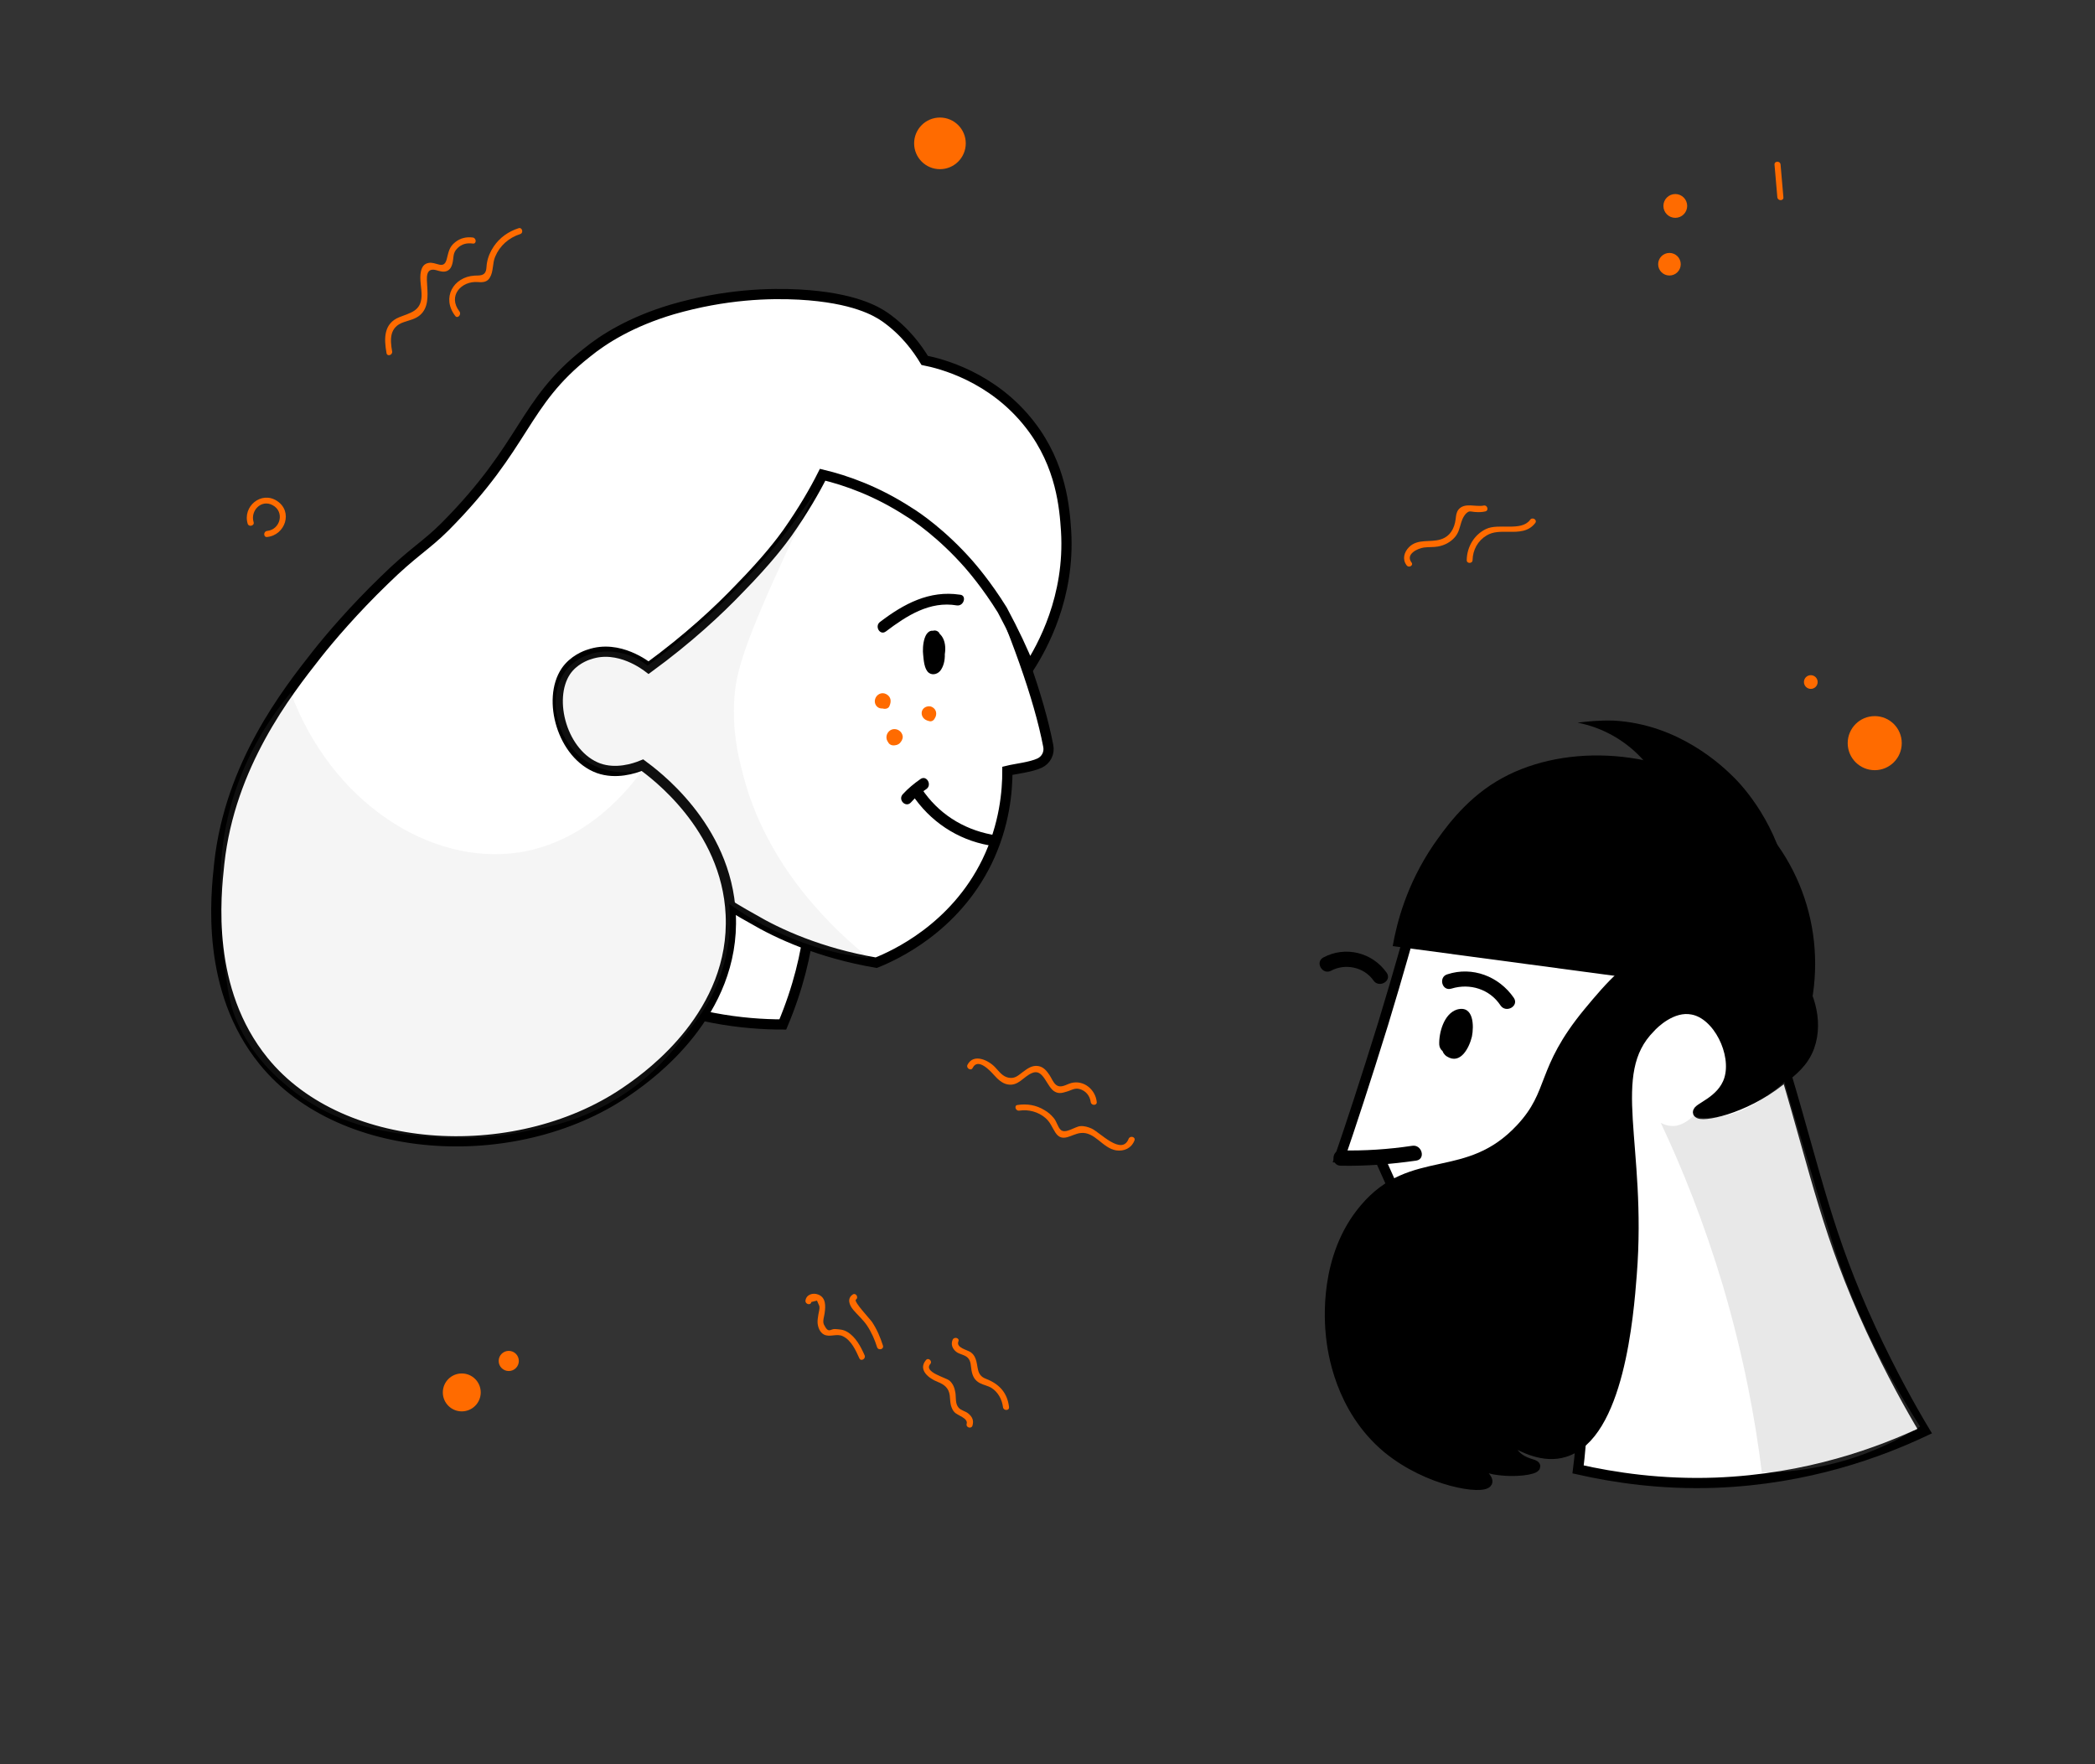 <?xml version="1.0" encoding="UTF-8"?>
<svg xmlns="http://www.w3.org/2000/svg" width="133" height="112" viewBox="0 0 133 112" fill="none">
  <rect x="0" y="0" width="133" height="112" fill="#333333" stroke="none"/>
  <g clip-path="url(#clip0_635_26027)">
    <path d="M113.373 68.139C115.317 74.652 116.03 78.443 118.784 84.406C120.08 87.192 121.312 89.396 122.187 90.854C119.367 92.183 114.798 93.9 108.933 94.127C105.466 94.256 102.485 93.803 100.184 93.284C100.411 91.502 100.541 89.266 100.379 86.739C100.152 83.563 99.471 80.874 98.823 78.897C95.713 78.508 92.569 78.087 89.459 77.698C88.843 76.337 88.227 74.944 87.612 73.583C86.769 73.55 85.894 73.518 85.052 73.485C85.7 71.606 86.672 68.657 87.806 64.996C89.912 58.093 89.88 57.121 91.014 55.566C94.157 51.321 101.189 48.599 105.823 50.9C108.577 52.228 110.197 57.543 113.373 68.139Z" fill="white" stroke="black" stroke-width="0.648"></path>
    <path d="M85.116 74.004C86.737 74.036 88.324 73.906 89.912 73.68C90.528 73.582 90.269 72.643 89.653 72.74C88.13 72.967 86.639 73.064 85.116 73.032C84.501 73.032 84.501 74.004 85.116 74.004Z" fill="black"></path>
    <path d="M84.501 61.626C85.408 61.139 86.607 61.399 87.19 62.241C87.547 62.76 88.389 62.274 88.033 61.755C87.125 60.459 85.408 60.038 84.015 60.783C83.464 61.075 83.95 61.917 84.501 61.626Z" fill="black"></path>
    <path d="M92.148 62.76C93.315 62.403 94.578 62.792 95.259 63.829C95.615 64.348 96.458 63.861 96.101 63.343C95.162 61.982 93.477 61.334 91.889 61.852C91.306 62.014 91.532 62.954 92.148 62.76Z" fill="black"></path>
    <path d="M92.375 66.389C92.343 66.032 92.407 65.676 92.602 65.352C92.634 65.287 92.699 65.19 92.764 65.125C92.634 64.963 92.569 64.93 92.602 65.093C92.537 65.157 92.569 65.481 92.537 65.579C92.504 65.741 92.44 65.903 92.375 66.065C92.343 66.129 92.31 66.194 92.278 66.227C92.44 66.518 92.537 66.551 92.602 66.324C92.731 66.194 92.796 65.903 92.893 65.741C92.991 65.546 93.088 65.352 93.185 65.157C93.444 64.671 92.829 64.185 92.407 64.574C92.18 64.801 92.051 65.028 91.954 65.319C91.792 65.935 92.731 66.194 92.893 65.579C92.926 65.417 92.991 65.352 93.088 65.255C92.829 65.06 92.569 64.866 92.31 64.671C92.083 65.125 91.824 65.579 91.63 66.065C91.468 66.421 91.5 66.842 91.856 67.069C92.731 67.62 93.282 66.486 93.444 65.805C93.574 65.157 93.574 63.796 92.504 64.088C91.662 64.347 91.338 65.579 91.37 66.324C91.435 67.004 92.407 67.004 92.375 66.389Z" fill="black"></path>
    <path d="M88.416 60.064C88.671 58.601 89.292 56.151 91.006 53.632C91.627 52.748 92.903 50.876 94.983 49.617C98.96 47.201 105.053 47.405 109.467 50.366C113.809 53.258 115.961 58.431 115.013 63.603C106.184 62.446 97.282 61.255 88.416 60.064Z" fill="black"></path>
    <path d="M105.661 60.297C103.522 61.075 102.258 62.565 100.832 64.283C97.786 67.977 98.694 69.338 96.555 71.638C93.153 75.3 89.685 73.129 86.639 76.726C84.047 79.772 84.403 83.887 84.501 84.827C84.598 85.734 85.052 89.396 88.065 91.923C90.69 94.094 94.189 94.581 94.416 94.094C94.481 93.932 94.222 93.479 92.278 92.183C92.829 92.572 93.736 93.058 94.87 93.284C96.198 93.511 97.462 93.284 97.462 93.09C97.462 92.928 96.749 92.96 96.198 92.377C95.874 92.021 95.745 91.632 95.648 91.275C96.717 91.956 98.046 92.572 99.309 92.183C102.777 91.146 103.392 83.466 103.587 80.906C104.235 72.675 101.869 68.171 104.753 65.255C104.98 64.996 106.147 63.829 107.443 64.088C109.063 64.38 110.294 66.875 109.776 68.528C109.322 69.953 107.702 70.342 107.799 70.634C107.961 70.958 110.683 70.439 112.984 68.625C113.826 67.977 114.507 67.426 114.863 66.454C115.479 64.736 114.766 62.792 113.794 61.626C111.785 59.292 107.994 59.455 105.661 60.297Z" fill="black" stroke="black" stroke-width="0.648"></path>
    <path opacity="0.22" d="M108.869 70.925C108.35 70.99 107.605 70.99 107.572 70.828C107.54 70.731 107.734 70.601 107.734 70.601C107.734 70.601 107.119 71.379 106.341 71.476C105.985 71.509 105.661 71.411 105.434 71.282C106.795 74.166 108.188 77.633 109.387 81.651C110.683 86.058 111.428 90.044 111.85 93.479C113.243 93.479 115.22 93.317 117.488 92.604C119.335 92.02 120.793 91.243 121.895 90.562C118.979 85.993 117.488 82.332 116.646 79.836C116.257 78.67 115.414 75.916 115.025 74.555C114.28 72.092 113.664 70.05 113.276 68.689C113.081 68.884 112.725 69.175 112.303 69.467C111.688 69.921 110.489 70.763 108.869 70.925Z" fill="#999999"></path>
    <path d="M100.152 45.877C103.295 46.493 105.661 49.02 106.049 51.969C106.471 55.501 103.878 57.931 103.619 58.126C106.989 58.547 110.327 58.936 113.697 59.357C113.762 58.579 113.794 57.51 113.567 56.279C112.919 52.325 110.586 49.863 110.1 49.377C109.322 48.599 106.568 45.974 102.453 45.747C101.513 45.715 100.703 45.812 100.152 45.877Z" fill="black"></path>
    <path d="M49.469 49.289C50.927 50.294 51.187 52.238 51.413 54.376C51.64 56.547 51.673 60.339 49.696 65.037C48.465 65.037 46.942 64.94 45.257 64.616C43.928 64.357 42.762 64 41.789 63.644C41.919 59.334 42.016 55.025 42.146 50.715C44.868 48.706 47.719 48.09 49.469 49.289Z" fill="white" stroke="black" stroke-width="0.648"></path>
    <path d="M57.181 27.675C59.45 28.972 60.422 31.143 62.334 35.355C64.472 40.151 65.963 44.299 66.546 47.345C66.643 47.798 66.417 48.252 65.995 48.446C65.444 48.706 64.472 48.803 63.954 48.932C63.954 50.196 63.792 52.367 62.658 54.7C60.584 58.945 56.76 60.663 55.626 61.116C52.029 60.501 49.372 59.269 47.784 58.33C46.326 57.52 44.447 56.418 42.6 54.279C40.947 52.335 40.072 50.391 39.618 49.094C38.938 49.094 37.901 49.03 36.832 48.446C34.628 47.247 32.749 44.104 33.915 42.192C34.79 40.799 37.188 40.216 39.651 41.123C39.618 40.086 39.651 38.66 40.007 36.975C40.105 36.554 40.785 33.476 42.34 31.305C45.322 27.125 52.58 25.051 57.181 27.675Z" fill="white" stroke="black" stroke-width="0.648"></path>
    <path d="M65.347 42.355C66.157 41.091 67.94 37.915 67.68 33.703C67.583 32.277 67.389 29.555 65.412 26.995C63.014 23.884 59.676 23.074 58.704 22.88C58.251 22.134 57.473 21.033 56.177 20.125C55.658 19.769 54.233 18.894 50.733 18.7C48.886 18.602 46.067 18.667 42.697 19.639C40.072 20.417 38.322 21.519 37.253 22.394C33.138 25.634 33.462 28.194 28.245 33.444C27.046 34.642 26.203 35.064 24.389 36.846C22.477 38.693 20.954 40.475 20.111 41.544C18.199 43.975 14.602 48.576 13.922 54.798C13.695 56.904 13.047 62.834 16.741 67.371C21.764 73.56 33.105 74.046 40.007 69.12C41.303 68.213 46.682 64.325 46.391 58.071C46.132 52.432 41.433 49.062 40.785 48.576C40.234 48.803 39.1 49.16 37.998 48.771C35.697 47.928 34.725 44.396 35.924 42.614C36.41 41.901 37.188 41.609 37.415 41.544C39.294 40.897 41.044 42.29 41.174 42.387C43.701 40.54 45.613 38.758 46.942 37.364C48.756 35.517 49.664 34.286 49.988 33.832C50.992 32.407 51.737 31.11 52.224 30.138C53.714 30.495 55.658 31.175 57.7 32.504C58.186 32.795 59.806 33.897 61.491 35.809C61.686 36.036 62.625 37.105 63.63 38.725C64.375 40.119 64.958 41.35 65.347 42.355Z" fill="white" stroke="black" stroke-width="0.648"></path>
    <path d="M58.737 45.239C58.737 45.206 58.737 45.206 58.737 45.239C58.737 45.271 58.704 45.336 58.704 45.401V45.433C58.737 45.498 58.769 45.53 58.802 45.595C58.737 45.53 58.802 45.562 58.931 45.66C58.996 45.627 59.061 45.627 59.126 45.595C59.158 45.562 59.191 45.562 59.191 45.53C59.223 45.465 59.223 45.401 59.255 45.336V45.303C59.223 45.239 59.191 45.206 59.158 45.141C59.093 45.141 59.028 45.109 58.964 45.109C58.866 45.206 58.802 45.271 58.704 45.368C58.704 45.401 58.704 45.433 58.704 45.465C58.866 45.498 59.028 45.562 59.191 45.595L59.223 45.562C59.255 45.498 59.288 45.465 59.32 45.401C59.288 45.303 59.223 45.206 59.191 45.141C59.126 45.109 59.061 45.109 58.996 45.077H59.028C59.223 45.109 59.385 45.239 59.385 45.433C59.385 45.627 59.223 45.822 59.028 45.789C58.834 45.757 58.64 45.66 58.607 45.433C58.542 45.239 58.64 45.012 58.834 44.914C59.028 44.817 59.223 44.882 59.32 45.044C59.514 45.303 59.385 45.725 59.061 45.757C58.769 45.789 58.51 45.562 58.51 45.271C58.51 44.979 58.802 44.785 59.093 44.85C59.385 44.947 59.514 45.239 59.385 45.53C59.288 45.725 59.028 45.757 58.899 45.66C58.672 45.627 58.672 45.401 58.737 45.239Z" fill="#FF6B00"></path>
    <path d="M55.885 44.461C55.82 44.785 55.95 44.752 56.242 44.364C56.177 44.331 56.145 44.299 56.08 44.266C55.95 44.266 55.853 44.331 55.788 44.493C55.756 44.299 55.983 44.137 56.145 44.137C56.371 44.137 56.501 44.299 56.501 44.493C56.533 44.785 56.242 45.012 55.983 44.979C55.658 44.979 55.464 44.655 55.561 44.364C55.658 44.072 55.983 43.91 56.274 44.072C56.566 44.234 56.598 44.526 56.468 44.817C56.404 45.012 56.112 45.044 55.983 44.947C55.82 44.85 55.788 44.655 55.885 44.461Z" fill="#FF6B00"></path>
    <path d="M56.793 46.599C56.598 46.599 56.566 46.664 56.695 46.826C56.695 46.956 56.728 47.021 56.825 47.021C56.857 46.891 56.857 46.729 56.89 46.599C56.793 46.567 56.728 46.567 56.63 46.632C56.955 46.276 57.473 46.794 57.149 47.15C56.922 47.41 56.501 47.345 56.339 47.053C56.177 46.761 56.339 46.405 56.63 46.308C56.955 46.211 57.279 46.438 57.311 46.761C57.311 47.118 56.955 47.377 56.63 47.312C56.145 47.183 56.339 46.47 56.793 46.599Z" fill="#FF6B00"></path>
    <path d="M62.787 53.664C60.778 53.307 59.029 52.141 57.894 50.423C57.635 50.034 58.251 49.678 58.51 50.067C59.547 51.622 61.102 52.627 62.949 52.983C63.435 53.048 63.241 53.728 62.787 53.664Z" fill="black"></path>
    <path opacity="0.1" d="M51.77 31.208C51.187 32.374 50.441 33.93 49.599 35.777C47.007 41.415 46.715 42.97 46.618 44.331C46.488 46.373 46.844 47.928 47.136 49.03C48.627 55.057 53.001 59.075 55.172 60.825C54.103 60.696 52.807 60.469 51.381 59.983C49.178 59.237 47.46 58.233 46.294 57.39C46.391 58.395 46.391 59.95 45.808 61.7C45.16 63.774 43.993 65.07 43.021 66.301C42.276 67.241 40.947 68.732 38.841 69.931C36.799 71.13 34.887 71.551 33.721 71.745C30.999 72.361 28.731 72.296 27.208 72.166C25.101 71.972 21.764 71.68 18.653 69.282C17.875 68.667 16.093 67.273 15.024 64.811C14.764 64.228 14.376 63.126 14.181 60.209C13.954 56.775 13.792 54.377 14.602 51.331C15.445 48.188 16.968 45.757 18.459 43.975C21.051 50.942 27.305 54.96 32.943 54.117C37.35 53.437 40.007 49.97 40.785 48.9C39.068 49.289 37.318 48.771 36.313 47.507C35.114 46.081 34.758 43.521 36.313 42.16C37.544 41.091 39.586 41.059 41.109 42.258C42.956 40.929 45.062 39.179 47.201 36.911C49.113 34.934 50.603 32.958 51.77 31.208Z" fill="#999999"></path>
    <path d="M59.255 41.739C59.45 41.415 59.482 40.929 59.158 40.669C59.255 40.702 59.32 40.734 59.417 40.767C59.385 40.767 59.352 40.767 59.32 40.767C59.417 40.734 59.482 40.702 59.579 40.669C59.255 40.929 59.514 41.933 59.644 42.225C59.579 42.16 59.514 42.128 59.417 42.063C59.45 42.063 59.482 42.095 59.482 42.095C59.385 42.095 59.288 42.128 59.19 42.128C59.385 42.03 59.352 41.512 59.32 41.382C59.288 41.091 59.223 40.831 59.093 40.605C59.255 40.637 59.417 40.702 59.579 40.734C59.417 40.864 59.385 41.123 59.417 41.318C59.417 41.415 59.45 41.512 59.482 41.577C59.514 41.739 59.579 41.739 59.417 41.771C59.352 41.836 59.288 41.868 59.19 41.933C59.19 41.901 59.223 41.901 59.223 41.868C59.514 41.512 60.13 41.868 59.839 42.225C59.676 42.419 59.45 42.549 59.19 42.452C58.899 42.355 58.802 42.063 58.737 41.804C58.575 41.156 58.575 40.507 59.158 40.086C59.32 39.957 59.579 40.054 59.644 40.216C59.968 40.864 60.163 41.868 59.741 42.517C59.579 42.776 59.223 42.905 58.964 42.711C58.672 42.484 58.64 41.901 58.607 41.577C58.542 41.091 58.64 39.697 59.482 40.119C60.163 40.475 60.098 41.577 59.774 42.128C59.644 42.517 58.996 42.128 59.255 41.739Z" fill="black"></path>
    <path d="M60.746 38.434C59.028 38.142 57.57 39.082 56.242 40.086C55.853 40.378 55.496 39.73 55.885 39.471C57.376 38.336 58.996 37.462 60.94 37.753C61.394 37.785 61.2 38.498 60.746 38.434Z" fill="black"></path>
    <path d="M58.802 50.099C58.445 50.326 58.121 50.618 57.83 50.942C57.505 51.298 56.987 50.78 57.311 50.423C57.635 50.067 58.024 49.743 58.445 49.451C58.834 49.192 59.191 49.84 58.802 50.099Z" fill="black"></path>
    <path d="M59.672 10.74C60.577 10.74 61.311 10.006 61.311 9.101C61.311 8.196 60.577 7.462 59.672 7.462C58.767 7.462 58.033 8.196 58.033 9.101C58.033 10.006 58.767 10.74 59.672 10.74Z" fill="#FF6B00"></path>
    <path d="M29.315 89.6C29.98 89.6 30.519 89.061 30.519 88.397C30.519 87.732 29.98 87.193 29.315 87.193C28.651 87.193 28.112 87.732 28.112 88.397C28.112 89.061 28.651 89.6 29.315 89.6Z" fill="#FF6B00"></path>
    <path d="M119.016 48.894C119.964 48.894 120.732 48.126 120.732 47.178C120.732 46.23 119.964 45.462 119.016 45.462C118.069 45.462 117.3 46.23 117.3 47.178C117.3 48.126 118.069 48.894 119.016 48.894Z" fill="#FF6B00"></path>
    <path d="M105.984 17.491C106.38 17.491 106.701 17.17 106.701 16.774C106.701 16.378 106.38 16.057 105.984 16.057C105.588 16.057 105.267 16.378 105.267 16.774C105.267 17.17 105.588 17.491 105.984 17.491Z" fill="#FF6B00"></path>
    <path d="M32.298 87.039C32.652 87.039 32.938 86.752 32.938 86.399C32.938 86.045 32.652 85.759 32.298 85.759C31.945 85.759 31.658 86.045 31.658 86.399C31.658 86.752 31.945 87.039 32.298 87.039Z" fill="#FF6B00"></path>
    <path d="M106.355 13.829C106.772 13.829 107.11 13.491 107.11 13.074C107.11 12.657 106.772 12.318 106.355 12.318C105.938 12.318 105.6 12.657 105.6 13.074C105.6 13.491 105.938 13.829 106.355 13.829Z" fill="#FF6B00"></path>
    <path d="M114.957 43.734C115.198 43.734 115.393 43.539 115.393 43.298C115.393 43.058 115.198 42.863 114.957 42.863C114.717 42.863 114.522 43.058 114.522 43.298C114.522 43.539 114.717 43.734 114.957 43.734Z" fill="#FF6B00"></path>
    <path d="M61.752 67.793C62.085 67.127 62.866 67.985 63.097 68.241C63.327 68.497 63.609 68.779 63.967 68.843C64.646 68.971 64.966 68.356 65.504 68.126C66.259 67.78 66.438 69.048 66.989 69.317C67.245 69.445 67.45 69.381 67.706 69.304C68 69.227 68.218 69.048 68.538 69.137C68.922 69.24 69.191 69.56 69.242 69.957C69.268 70.2 69.652 70.2 69.626 69.957C69.549 69.176 68.807 68.548 68.013 68.753C67.68 68.843 67.347 69.112 67.04 68.868C66.861 68.728 66.758 68.446 66.63 68.254C66.451 67.985 66.246 67.729 65.913 67.678C65.529 67.614 65.235 67.831 64.94 68.049C64.633 68.28 64.441 68.484 64.044 68.42C63.647 68.344 63.455 68.049 63.186 67.767C62.764 67.306 61.803 66.846 61.419 67.601C61.317 67.819 61.65 68.011 61.752 67.793Z" fill="#FF6B00"></path>
    <path d="M64.71 70.507C65.299 70.418 65.913 70.584 66.362 70.968C66.681 71.237 66.784 71.57 67.002 71.903C67.45 72.582 68.013 71.993 68.602 71.929C69.511 71.826 69.985 72.889 70.856 73.03C71.368 73.106 71.829 72.889 72.021 72.402C72.11 72.172 71.739 72.07 71.649 72.3C71.214 73.388 69.831 71.89 69.306 71.647C69.076 71.544 68.82 71.468 68.576 71.493C68.244 71.519 67.642 72.005 67.335 71.724C67.155 71.557 67.079 71.186 66.899 70.981C66.733 70.776 66.528 70.597 66.297 70.469C65.772 70.149 65.196 70.059 64.595 70.149C64.364 70.174 64.466 70.546 64.71 70.507Z" fill="#FF6B00"></path>
    <path d="M24.895 22.311C24.754 21.53 24.728 20.762 25.624 20.455C25.983 20.327 26.367 20.263 26.661 20.007C27.199 19.546 27.161 18.816 27.122 18.163C27.097 17.689 26.982 16.96 27.698 17.152C27.929 17.216 28.172 17.305 28.403 17.19C28.582 17.101 28.659 16.947 28.71 16.768C28.825 16.384 28.71 16.076 29.043 15.756C29.312 15.487 29.645 15.41 30.016 15.462C30.259 15.5 30.259 15.116 30.016 15.078C29.606 15.026 29.222 15.116 28.902 15.372C28.492 15.692 28.48 16.025 28.351 16.486C28.159 17.139 27.686 16.601 27.212 16.691C26.918 16.742 26.789 16.947 26.725 17.216C26.61 17.728 26.777 18.278 26.764 18.791C26.725 19.751 26.085 19.84 25.355 20.135C24.357 20.532 24.37 21.479 24.536 22.401C24.562 22.657 24.933 22.555 24.895 22.311Z" fill="#FF6B00"></path>
    <path d="M29.171 19.776C28.403 18.79 29.286 17.817 30.349 17.907C30.669 17.933 30.938 17.907 31.104 17.613C31.335 17.228 31.258 16.703 31.437 16.294C31.732 15.589 32.308 15.09 33.025 14.86C33.255 14.783 33.153 14.412 32.922 14.488C32.282 14.693 31.732 15.077 31.348 15.641C31.13 15.961 30.976 16.319 30.912 16.703C30.887 16.831 30.887 17.075 30.848 17.19C30.746 17.523 30.426 17.484 30.131 17.497C28.774 17.574 28.019 18.918 28.902 20.058C29.043 20.25 29.312 19.981 29.171 19.776Z" fill="#FF6B00"></path>
    <path d="M16.099 33.143C15.881 32.426 16.585 31.684 17.302 32.068C18.083 32.477 17.814 33.617 16.956 33.706C16.713 33.732 16.713 34.116 16.956 34.091C18.109 33.975 18.621 32.477 17.584 31.799C16.585 31.146 15.382 32.157 15.727 33.258C15.804 33.476 16.175 33.374 16.099 33.143Z" fill="#FF6B00"></path>
    <path d="M58.783 86.344C58.258 86.972 58.975 87.51 59.526 87.727C59.948 87.894 60.23 88.111 60.294 88.585C60.319 88.803 60.319 89.02 60.37 89.225C60.422 89.392 60.486 89.545 60.601 89.66C60.78 89.853 61.472 90.032 61.369 90.39C61.305 90.633 61.676 90.736 61.74 90.493C61.83 90.173 61.728 89.942 61.459 89.724C61.28 89.584 61.023 89.545 60.87 89.379C60.627 89.123 60.703 88.713 60.652 88.406C60.601 88.111 60.511 87.855 60.281 87.65C60.038 87.445 58.629 87.112 59.052 86.6C59.218 86.421 58.949 86.152 58.783 86.344Z" fill="#FF6B00"></path>
    <path d="M60.473 85.064C60.358 85.346 60.46 85.615 60.691 85.807C60.908 85.986 61.254 85.999 61.446 86.204C61.651 86.421 61.625 86.716 61.676 86.997C61.74 87.356 61.868 87.625 62.201 87.804C62.445 87.932 62.714 87.97 62.944 88.111C63.367 88.38 63.61 88.841 63.674 89.328C63.699 89.571 64.084 89.571 64.058 89.328C63.956 88.419 63.431 87.855 62.598 87.535C61.945 87.292 62.137 86.741 61.92 86.229C61.856 86.063 61.766 85.948 61.625 85.845C61.408 85.691 60.678 85.563 60.844 85.154C60.934 84.936 60.563 84.834 60.473 85.064Z" fill="#FF6B00"></path>
    <path d="M89.607 35.706C89.21 35.181 90.004 34.81 90.4 34.758C90.695 34.72 91.002 34.746 91.297 34.694C91.706 34.618 92.078 34.426 92.359 34.106C92.615 33.811 92.654 33.517 92.769 33.158C92.833 32.94 92.999 32.582 93.243 32.48C93.332 32.441 93.55 32.505 93.665 32.505C93.883 32.518 94.075 32.518 94.293 32.467C94.536 32.416 94.433 32.044 94.19 32.095C93.678 32.198 92.974 31.878 92.59 32.352C92.449 32.531 92.436 32.748 92.41 32.966C92.334 33.555 92.052 34.067 91.45 34.246C90.784 34.451 90.004 34.182 89.453 34.733C89.133 35.053 89.018 35.501 89.287 35.872C89.427 36.09 89.76 35.898 89.607 35.706Z" fill="#FF6B00"></path>
    <path d="M93.486 35.553C93.499 34.912 93.819 34.323 94.382 33.99C94.805 33.734 95.278 33.76 95.765 33.76C96.418 33.773 97.045 33.76 97.468 33.197C97.609 32.992 97.276 32.8 97.135 33.005C96.572 33.76 95.15 33.197 94.344 33.581C93.588 33.939 93.127 34.72 93.115 35.553C93.102 35.796 93.486 35.796 93.486 35.553Z" fill="#FF6B00"></path>
    <path d="M51.507 82.657C51.623 82.632 51.738 82.593 51.866 82.567C51.917 82.683 51.968 82.811 52.02 82.926C52.045 83.092 51.981 83.284 51.956 83.438C51.93 83.63 51.892 83.797 51.904 83.989C51.93 84.27 52.045 84.578 52.301 84.719C52.685 84.923 53.121 84.629 53.518 84.834C54.042 85.09 54.324 85.717 54.555 86.229C54.657 86.46 54.99 86.255 54.888 86.037C54.644 85.487 54.324 84.872 53.786 84.552C53.518 84.398 53.313 84.398 53.018 84.373C52.711 84.347 52.608 84.706 52.301 84.078C52.212 83.873 52.327 83.566 52.352 83.361C52.416 82.913 52.442 82.375 51.943 82.183C51.61 82.055 51.2 82.171 51.136 82.555C51.098 82.798 51.469 82.9 51.507 82.657Z" fill="#FF6B00"></path>
    <path d="M54.132 82.183C53.761 82.439 53.914 82.849 54.17 83.156C54.452 83.489 54.772 83.758 55.028 84.129C55.323 84.565 55.528 85.038 55.681 85.525C55.758 85.755 56.129 85.666 56.053 85.423C55.886 84.898 55.669 84.385 55.361 83.925C55.22 83.72 54.17 82.619 54.337 82.503C54.529 82.375 54.337 82.043 54.132 82.183Z" fill="#FF6B00"></path>
    <path d="M112.654 10.449C112.718 11.14 112.769 11.832 112.833 12.523C112.859 12.767 113.243 12.767 113.218 12.523C113.154 11.832 113.102 11.14 113.038 10.449C113.026 10.206 112.641 10.206 112.654 10.449Z" fill="#FF6B00"></path>
  </g>
  <defs>
    <clipPath id="clip0_635_26027">
      <rect width="131.738" height="103.6" fill="white" transform="matrix(-1 0 0 1 132.333 4.667)"></rect>
    </clipPath>
  </defs>
</svg>
